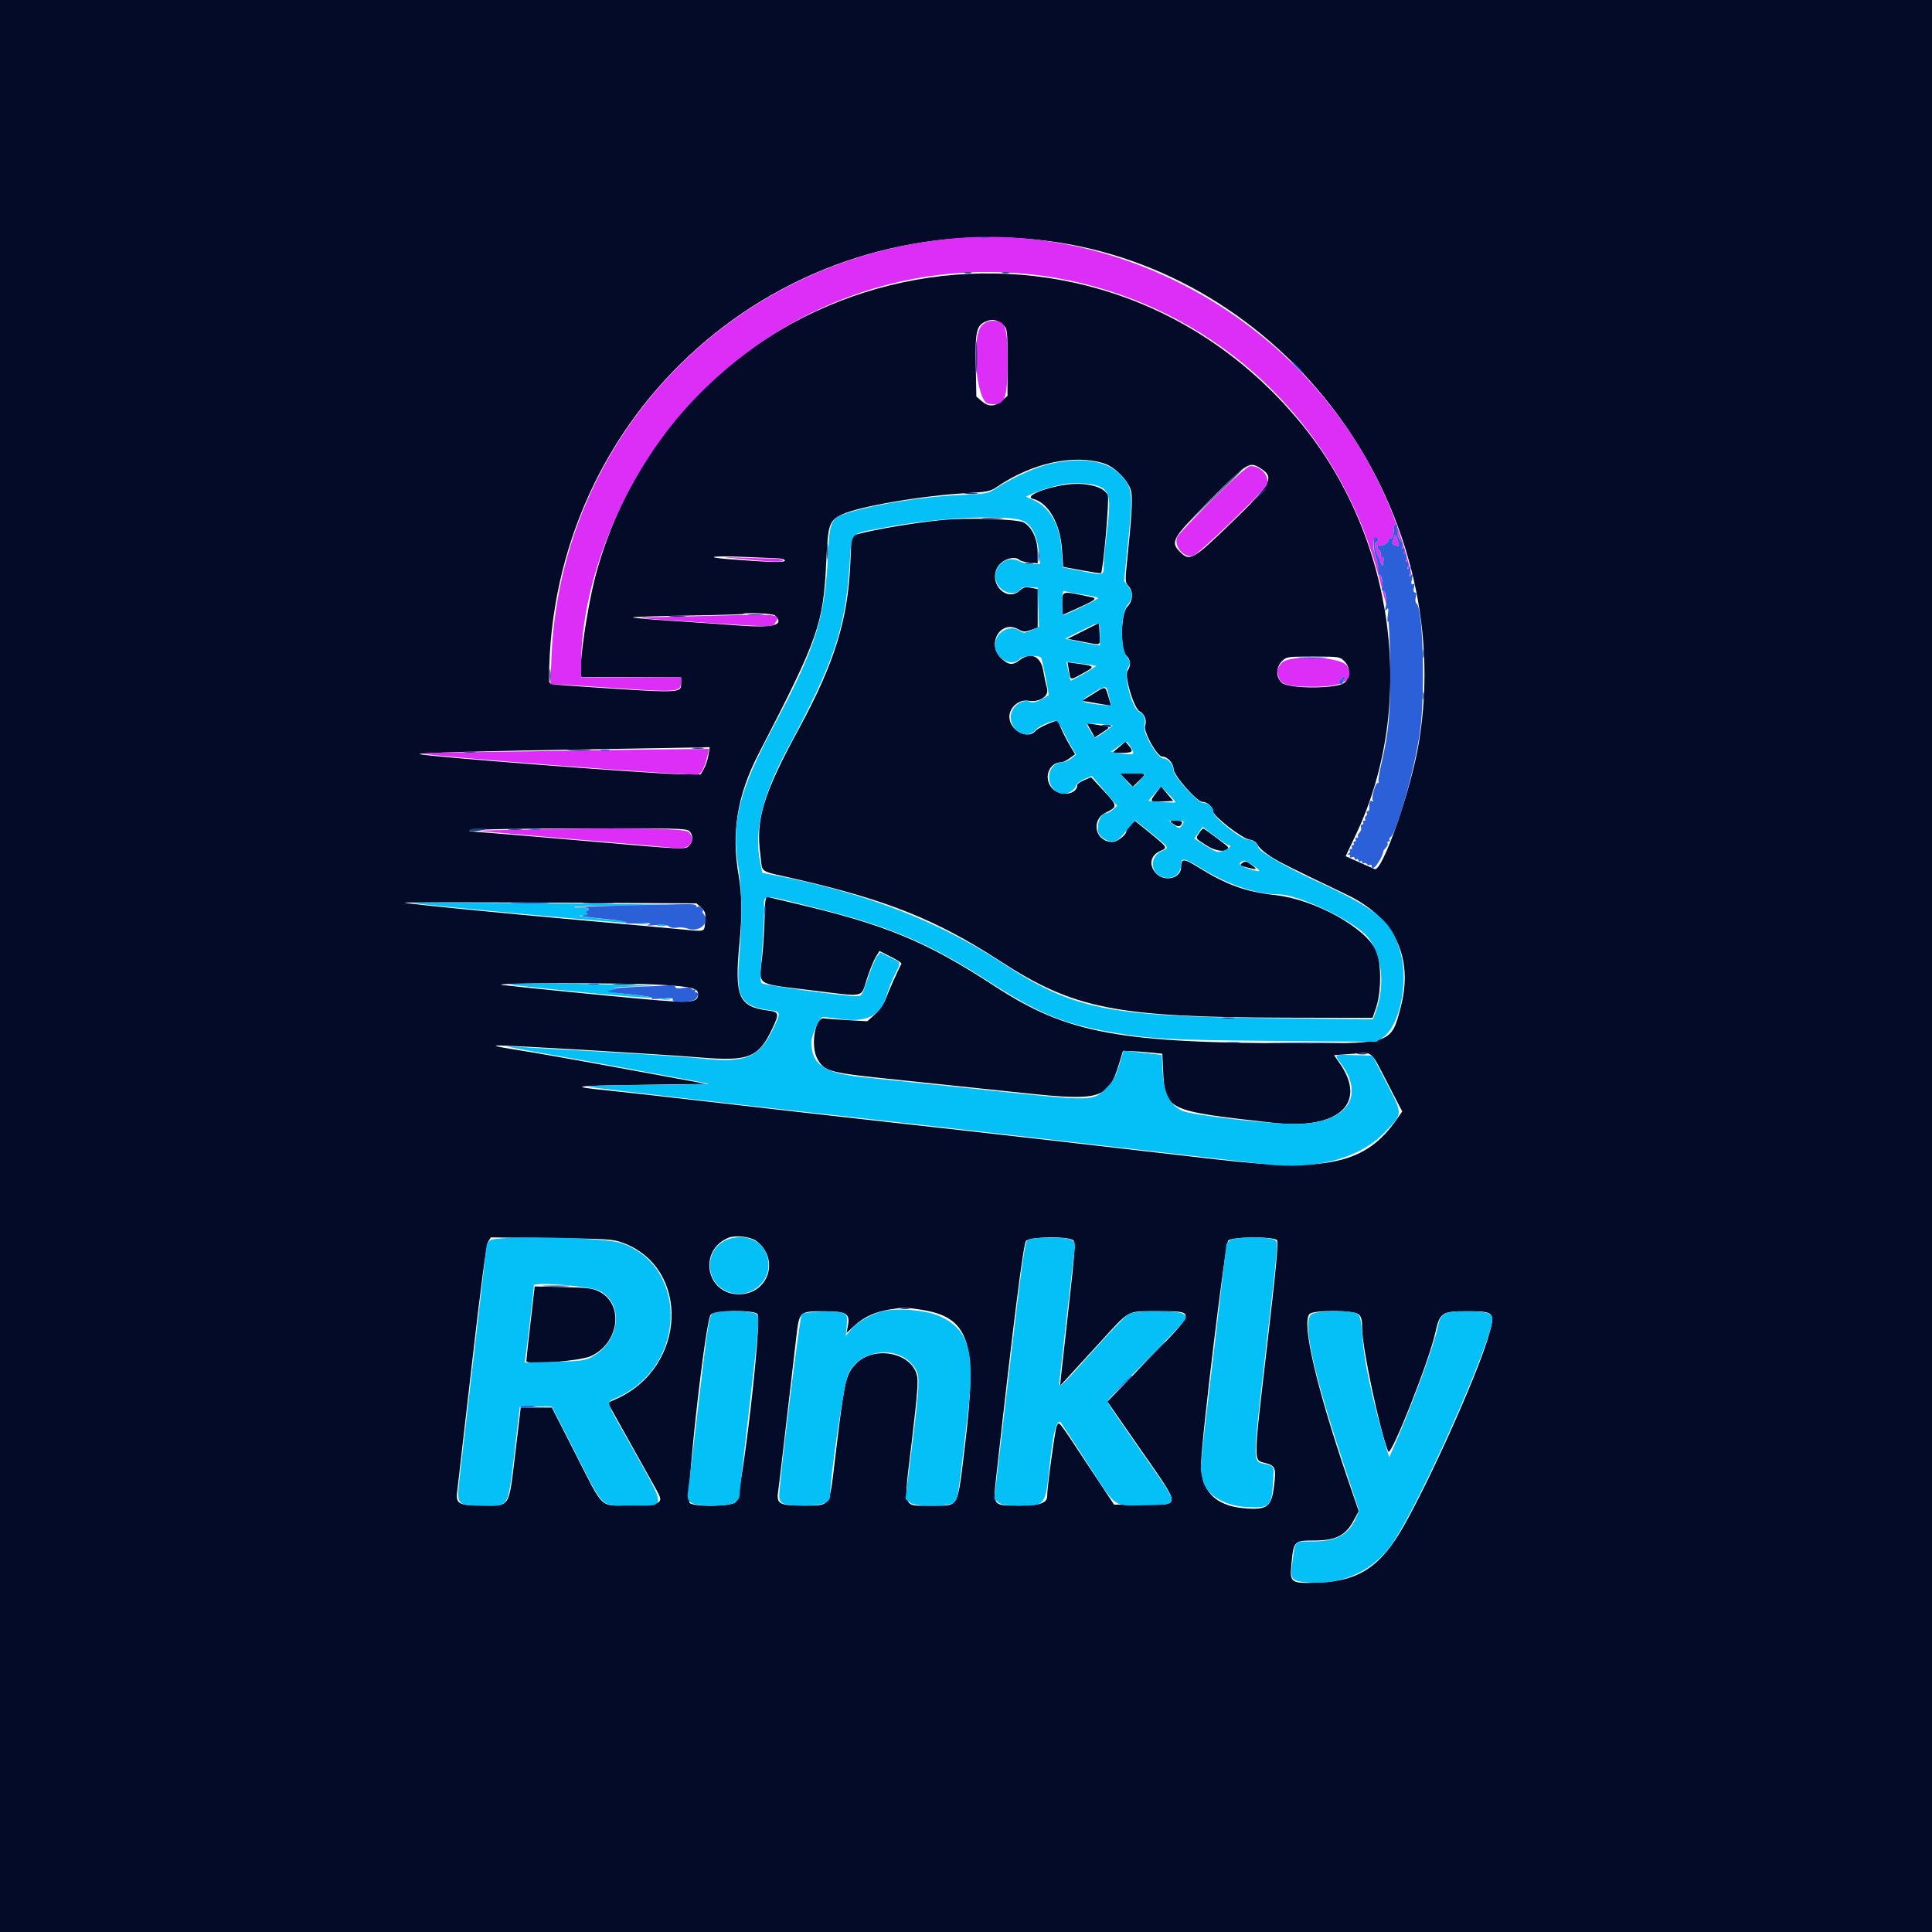 <svg id="svg" version="1.1" xmlns="http://www.w3.org/2000/svg" xmlns:xlink="http://www.w3.org/1999/xlink" width="400" height="400" viewBox="0, 0, 400,400"><g id="svgg"><path id="path0" d="M0.000 200.000 L 0.000 400.000 200.000 400.000 L 400.000 400.000 400.000 200.000 L 400.000 0.000 200.000 0.000 L 0.000 0.000 0.000 200.000 M216.502 49.833 C 265.879 55.917,301.942 104.401,293.769 153.711 C 292.130 163.597,286.187 180.596,284.601 179.935 C 284.369 179.838,282.924 179.198,281.390 178.512 L 278.600 177.265 280.670 172.910 C 293.552 145.815,288.775 110.892,268.937 87.136 C 225.386 34.982,142.451 52.525,123.664 117.866 C 121.515 125.340,119.409 140.422,120.545 140.208 C 120.739 140.172,125.425 140.163,130.957 140.188 L 141.016 140.234 141.016 141.393 C 141.016 143.599,141.561 143.587,117.285 141.928 C 113.951 141.701,113.672 141.618,113.673 140.860 C 113.737 85.330,161.494 43.055,216.502 49.833 M207.715 67.300 C 208.563 68.077,208.594 68.347,208.594 75.033 L 208.594 81.962 207.392 82.973 C 205.892 84.235,204.656 84.256,203.244 83.043 L 202.148 82.101 202.023 75.768 C 201.882 68.631,202.156 67.402,204.071 66.573 C 205.466 65.969,206.482 66.172,207.715 67.300 M228.602 95.956 C 230.899 96.683,233.830 99.755,234.222 101.847 C 234.506 103.358,234.268 107.415,233.426 115.430 C 232.917 120.279,232.926 120.544,233.634 121.314 C 234.695 122.469,234.588 124.432,233.398 125.621 C 232.041 126.979,231.895 134.558,233.203 135.742 C 234.111 136.564,234.208 137.783,233.453 138.878 C 232.732 139.923,234.737 146.623,235.968 147.282 C 236.976 147.821,237.491 149.174,237.092 150.233 C 236.654 151.397,239.556 156.641,240.638 156.641 C 241.721 156.641,242.969 158.017,242.969 159.210 C 242.969 160.507,247.819 166.016,248.961 166.016 C 249.956 166.016,251.172 167.103,251.172 167.992 C 251.172 168.956,257.135 173.585,258.690 173.828 C 259.503 173.955,260.105 174.354,260.411 174.970 C 260.670 175.491,261.817 176.521,262.961 177.259 C 264.863 178.487,267.148 179.633,278.777 185.193 C 288.718 189.946,292.687 198.126,290.038 208.398 C 288.074 216.012,288.059 216.018,270.132 216.009 C 231.630 215.989,221.015 214.028,205.859 204.132 C 191.649 194.854,183.202 191.378,164.063 186.935 C 161.592 186.361,159.307 185.817,158.984 185.725 C 158.492 185.584,158.384 186.258,158.308 189.947 C 158.259 192.361,158.032 196.035,157.804 198.111 C 157.134 204.223,156.198 203.580,167.848 205.012 C 179.426 206.434,178.190 206.687,179.498 202.631 C 180.069 200.861,180.884 198.846,181.310 198.153 L 182.085 196.891 184.428 198.074 C 185.717 198.724,186.708 199.380,186.630 199.531 C 185.719 201.296,183.947 205.269,183.426 206.713 C 183.028 207.819,182.132 209.117,181.164 209.992 L 179.561 211.440 175.361 211.200 C 173.050 211.068,170.941 210.911,170.672 210.851 C 168.772 210.427,167.723 216.536,169.235 219.225 C 170.738 221.899,171.431 222.076,186.573 223.634 C 194.065 224.405,205.519 225.606,212.026 226.302 C 227.786 227.989,229.493 227.473,231.652 220.364 L 232.498 217.578 234.120 217.624 C 235.012 217.649,236.845 217.781,238.193 217.917 L 240.644 218.164 240.803 221.484 C 241.205 229.916,241.341 229.981,263.672 232.466 C 277.032 233.952,283.135 228.535,277.434 220.249 L 276.206 218.464 279.951 218.189 C 284.389 217.863,283.623 217.224,287.316 224.333 L 290.318 230.111 289.252 231.649 C 282.782 240.985,274.893 242.737,251.563 240.016 C 233.037 237.856,200.645 234.170,183.008 232.217 C 174.199 231.241,158.730 229.489,148.633 228.323 C 138.535 227.157,128.340 226.012,125.977 225.779 C 117.558 224.949,118.337 224.802,132.206 224.609 L 146.247 224.414 135.917 222.512 C 118.758 219.354,110.978 217.974,106.055 217.215 C 103.380 216.804,102.038 216.475,102.930 216.451 C 105.164 216.390,136.793 218.261,144.922 218.935 C 155.129 219.782,157.096 218.976,159.986 212.770 C 161.372 209.792,161.289 209.522,158.891 209.204 C 152.894 208.409,152.021 206.279,153.113 195.117 C 153.660 189.526,153.601 185.063,152.930 181.250 C 151.377 172.438,152.647 164.620,157.002 156.177 C 169.582 131.790,170.449 129.320,171.079 116.067 C 171.438 108.509,171.663 107.844,174.295 106.533 C 177.556 104.910,190.952 102.602,200.000 102.106 C 204.437 101.862,205.025 101.741,206.445 100.775 C 213.703 95.839,222.311 93.967,228.602 95.956 M260.829 96.864 C 264.031 98.817,263.354 100.110,254.807 108.368 C 246.992 115.918,246.333 116.290,244.318 114.276 C 242.267 112.224,242.675 111.486,249.902 104.180 C 258.232 95.760,258.607 95.509,260.829 96.864 M220.461 100.383 C 215.975 101.057,211.993 102.815,213.880 103.289 C 217.068 104.089,219.529 108.419,219.886 113.859 L 220.117 117.366 223.973 118.076 C 226.093 118.467,227.879 118.734,227.941 118.671 C 228.409 118.190,229.713 103.296,229.355 102.511 C 228.526 100.691,224.624 99.757,220.461 100.383 M194.922 107.681 C 189.554 108.206,181.382 109.572,177.696 110.559 L 176.291 110.935 176.059 116.503 C 175.567 128.267,172.763 137.330,165.453 150.781 C 157.969 164.553,156.420 169.635,157.439 177.075 C 157.965 180.922,156.764 180.136,165.052 182.053 C 183.777 186.384,193.942 190.467,206.836 198.835 C 222.388 208.929,230.899 210.619,266.601 210.702 L 284.178 210.742 284.911 208.594 C 286.019 205.344,286.014 199.221,284.901 196.814 C 282.686 192.020,272.216 186.244,264.077 185.324 C 257.765 184.611,253.985 183.240,247.913 179.462 C 245.053 177.682,244.550 177.697,244.537 179.561 C 244.521 181.825,241.217 182.683,239.423 180.889 C 237.737 179.204,238.137 177.041,240.300 176.145 C 241.789 175.528,241.736 175.440,238.097 172.481 L 234.982 169.949 234.093 170.785 C 233.603 171.244,233.203 171.823,233.203 172.070 C 233.203 172.863,231.324 174.316,230.300 174.316 C 226.807 174.316,225.756 169.843,228.880 168.278 C 231.438 166.997,231.428 166.866,228.542 163.764 L 225.902 160.927 224.474 161.523 C 223.689 161.851,223.047 162.293,223.047 162.505 C 223.047 164.474,219.639 165.012,217.939 163.311 C 215.913 161.286,217.073 157.813,219.774 157.813 C 220.088 157.813,220.848 157.440,221.463 156.985 L 222.582 156.158 221.416 154.181 C 220.775 153.093,219.981 151.532,219.653 150.711 C 219.324 149.890,219.018 149.219,218.972 149.219 C 218.179 149.219,214.893 150.726,214.425 151.304 C 212.838 153.263,208.984 151.206,208.984 148.401 C 208.984 146.443,210.953 144.762,212.884 145.071 C 215.300 145.457,217.248 144.146,216.761 142.461 C 216.562 141.774,216.210 140.129,215.979 138.806 C 215.450 135.786,213.356 134.900,211.044 136.719 C 209.637 137.826,208.710 137.694,207.187 136.172 C 204.239 133.223,207.179 128.327,210.745 130.248 C 211.866 130.851,212.207 130.875,213.436 130.430 L 214.844 129.921 214.844 125.942 L 214.844 121.962 213.432 121.697 C 212.306 121.486,211.846 121.596,211.161 122.240 C 208.498 124.741,204.692 120.969,206.449 117.570 C 207.346 115.837,210.039 114.924,211.152 115.976 C 211.356 116.168,212.271 116.393,213.184 116.474 L 214.844 116.622 214.835 114.463 C 214.824 111.696,213.725 109.244,212.034 108.213 C 210.791 107.455,200.500 107.135,194.922 107.681 M160.840 115.581 C 161.798 115.606,162.500 115.814,162.500 116.071 C 162.500 116.509,159.172 116.419,150.695 115.752 C 145.605 115.351,147.636 115.024,153.575 115.288 C 156.658 115.425,159.927 115.557,160.840 115.581 M219.922 124.995 L 219.922 127.334 221.973 126.424 C 226.522 124.407,227.263 123.923,226.172 123.686 C 219.672 122.272,219.922 122.219,219.922 124.995 M160.469 127.422 C 162.505 129.458,160.208 130.052,152.539 129.475 C 148.887 129.200,142.512 128.756,138.374 128.490 C 134.235 128.223,130.934 127.920,131.037 127.817 C 131.141 127.713,136.285 127.545,142.468 127.443 C 148.652 127.341,153.784 127.189,153.874 127.105 C 154.288 126.718,160.042 126.995,160.469 127.422 M224.289 130.627 L 221.040 132.262 224.289 132.886 C 228.136 133.625,227.804 133.797,227.658 131.141 L 227.539 128.991 224.289 130.627 M278.338 136.896 C 279.564 138.122,279.612 140.044,278.448 141.283 C 277.176 142.637,266.786 142.680,265.357 141.338 C 264.119 140.174,264.143 138.165,265.412 136.896 C 266.339 135.969,266.552 135.938,271.875 135.938 C 277.198 135.938,277.411 135.969,278.338 136.896 M221.300 138.772 C 221.657 140.936,221.477 140.897,224.201 139.399 C 226.823 137.958,226.783 137.894,222.915 137.371 L 221.026 137.115 221.300 138.772 M226.348 143.650 L 224.034 145.097 225.787 145.386 C 226.751 145.545,228.104 145.775,228.794 145.899 L 230.050 146.124 229.505 144.313 C 228.793 141.949,228.999 141.992,226.348 143.650 M225.845 151.202 L 226.672 152.673 228.188 151.670 C 230.000 150.470,230.028 150.516,227.241 150.079 L 225.018 149.730 225.845 151.202 M231.655 154.705 L 230.303 155.859 232.339 155.859 C 234.531 155.859,234.754 155.612,233.691 154.358 L 233.008 153.551 231.655 154.705 M146.676 156.348 C 146.529 157.261,146.105 158.535,145.734 159.180 L 145.059 160.352 140.596 160.284 C 134.279 160.188,87.282 156.553,86.856 156.127 C 86.596 155.867,101.294 155.460,123.438 155.115 C 134.072 154.949,143.712 154.785,144.859 154.750 L 146.944 154.688 146.676 156.348 M233.204 161.525 L 234.531 162.893 235.820 161.643 C 237.459 160.055,237.549 160.156,234.494 160.156 L 231.878 160.156 233.204 161.525 M239.289 164.251 C 237.959 165.995,238.038 166.087,240.739 165.939 L 242.895 165.820 241.635 164.323 L 240.376 162.827 239.289 164.251 M242.796 170.495 C 243.776 171.236,244.392 171.240,244.673 170.508 C 244.847 170.053,244.578 169.922,243.468 169.922 C 242.127 169.922,242.085 169.957,242.796 170.495 M142.725 172.078 C 143.591 172.943,143.522 174.341,142.572 175.201 C 141.808 175.892,141.201 175.863,122.552 174.230 C 111.975 173.304,101.958 172.461,100.293 172.356 C 92.543 171.868,99.122 171.583,119.679 171.517 C 139.895 171.451,142.154 171.506,142.725 172.078 M248.265 172.480 C 247.486 173.670,247.382 173.509,250.011 175.167 C 251.902 176.359,254.387 176.496,254.276 175.403 C 254.257 175.219,249.778 171.851,249.175 171.568 C 249.044 171.506,248.635 171.917,248.265 172.480 M257.215 178.671 C 256.602 179.119,256.711 179.220,258.232 179.606 C 260.333 180.139,260.449 180.051,259.025 178.998 C 258.079 178.299,257.795 178.247,257.215 178.671 M145.186 187.950 C 146.036 188.743,146.145 189.119,145.992 190.731 C 145.770 193.085,146.355 192.923,140.234 192.330 C 137.334 192.049,128.896 191.284,121.484 190.629 C 104.343 189.117,84.297 187.132,83.789 186.897 C 83.574 186.798,97.079 186.787,113.801 186.874 L 144.203 187.032 145.186 187.950 M137.012 203.903 C 143.180 204.282,144.531 204.622,144.531 205.795 C 144.531 207.622,143.241 207.741,133.203 206.841 C 125.652 206.164,108.037 204.411,104.102 203.944 C 100.169 203.478,129.512 203.441,137.012 203.903 M156.548 256.903 C 161.530 260.623,159.153 267.972,152.970 267.967 C 146.181 267.962,144.489 258.923,150.781 256.277 C 152.212 255.675,155.362 256.017,156.548 256.903 M128.997 257.322 C 143.025 262.548,142.177 283.078,127.663 289.607 L 125.834 290.430 130.413 298.633 C 132.932 303.145,135.418 307.592,135.939 308.516 C 137.487 311.264,137.084 311.502,130.665 311.632 C 124.030 311.767,125.162 312.811,119.141 301.000 L 114.258 291.423 111.035 291.414 C 109.263 291.410,107.809 291.450,107.805 291.504 C 107.802 291.558,107.296 295.782,106.682 300.892 C 105.303 312.372,105.708 311.719,99.967 311.719 C 94.946 311.719,94.318 311.375,94.653 308.815 C 94.767 307.942,96.129 296.152,97.679 282.617 C 99.548 266.297,100.686 257.702,101.058 257.100 L 101.618 256.193 114.188 256.340 C 125.859 256.477,126.918 256.548,128.997 257.322 M222.270 256.841 C 222.667 257.320,222.488 259.830,221.332 270.025 C 220.547 276.951,219.809 283.584,219.693 284.766 L 219.481 286.914 220.740 285.547 C 221.433 284.795,224.463 281.489,227.475 278.199 C 234.088 270.977,233.176 271.484,239.545 271.484 C 247.738 271.484,247.806 271.147,237.488 281.747 L 229.273 290.187 236.136 300.071 C 244.646 312.328,244.605 311.523,236.719 311.523 L 230.664 311.523 225.186 303.246 C 218.819 293.624,219.319 294.249,218.782 295.253 C 218.456 295.863,216.797 308.008,216.797 309.788 C 216.797 311.180,215.236 311.719,211.207 311.719 C 205.379 311.719,205.565 311.975,206.337 305.030 C 209.748 274.347,211.870 257.557,212.414 256.934 C 213.239 255.990,221.499 255.912,222.270 256.841 M264.399 256.771 C 264.721 257.158,264.168 262.978,262.260 279.322 C 259.510 302.881,259.523 302.280,261.751 302.844 C 264.079 303.434,264.242 303.818,263.780 307.630 C 263.244 312.046,262.365 312.689,257.454 312.254 C 251.564 311.732,248.605 308.608,248.682 302.993 C 248.752 297.955,253.646 257.620,254.280 256.856 C 254.960 256.037,263.729 255.963,264.399 256.771 M109.832 273.892 C 109.353 278.046,108.967 281.601,108.973 281.792 C 109.001 282.648,120.090 281.800,122.338 280.770 C 128.231 278.073,129.243 270.004,124.018 267.383 C 122.713 266.728,121.508 266.580,116.582 266.470 L 110.702 266.339 109.832 273.892 M190.346 271.102 C 200.680 272.596,202.396 277.598,199.843 298.785 C 198.169 312.678,198.678 311.719,192.983 311.719 C 186.656 311.719,187.050 312.972,188.782 298.380 C 189.972 288.346,190.157 285.855,189.805 284.593 C 188.487 279.873,180.653 278.572,177.096 282.482 C 175.052 284.730,174.864 285.612,172.864 302.294 C 171.675 312.209,172.013 311.719,166.374 311.719 C 161.341 311.719,160.728 311.382,161.101 308.824 C 161.298 307.472,162.254 299.342,164.872 276.758 C 165.479 271.525,165.522 271.484,170.508 271.484 C 175.274 271.484,176.024 271.929,175.552 274.473 L 175.273 275.977 177.015 274.377 C 178.901 272.645,181.138 271.630,184.191 271.120 C 186.888 270.669,187.341 270.667,190.346 271.102 M156.801 271.997 C 157.873 272.780,153.584 309.967,152.299 311.035 C 151.248 311.908,143.944 312.037,142.804 311.203 C 141.888 310.534,146.024 273.422,147.153 272.174 C 147.950 271.293,155.646 271.152,156.801 271.997 M281.317 272.131 C 281.863 272.625,282.031 273.349,282.031 275.205 C 282.031 279.041,285.749 296.510,287.421 300.527 C 287.948 301.793,295.850 281.880,297.139 276.040 C 298.086 271.745,298.461 271.484,303.701 271.484 C 309.619 271.484,309.706 271.604,307.971 277.324 C 305.557 285.276,296.160 306.208,290.630 315.948 C 285.885 324.303,281.429 327.295,273.206 327.644 C 267.211 327.898,267.021 327.776,267.375 323.889 C 267.817 319.043,267.910 318.945,272.076 318.945 C 276.543 318.945,278.551 317.939,280.225 314.863 L 281.309 312.872 279.140 306.533 C 272.627 287.501,269.475 274.021,271.085 272.081 C 271.835 271.177,280.309 271.218,281.317 272.131 " stroke="none" fill="#040b28" fill-rule="evenodd"></path><path id="path1" d="M196.094 49.487 C 150.658 54.262,116.086 90.763,114.186 135.966 L 113.947 141.658 116.055 141.747 C 117.215 141.796,122.910 142.158,128.711 142.551 C 140.284 143.335,141.016 143.255,141.016 141.202 L 141.016 140.234 130.664 140.234 L 120.313 140.234 120.312 137.715 C 120.312 119.230,129.913 96.871,144.113 82.281 C 190.832 34.284,269.825 56.004,285.978 121.289 C 286.562 123.652,287.056 125.276,287.075 124.897 C 287.117 124.060,285.333 116.564,284.528 114.191 C 283.967 112.540,284.608 110.516,285.324 111.675 C 285.444 111.869,285.286 112.126,284.973 112.246 C 284.372 112.476,284.595 113.624,285.728 116.145 L 286.225 117.252 286.414 116.262 C 286.528 115.665,286.432 115.304,286.173 115.351 C 285.936 115.394,285.791 115.135,285.850 114.776 C 285.910 114.416,285.778 114.010,285.557 113.874 C 285.097 113.589,285.009 112.852,285.449 112.968 C 286.122 113.146,287.500 112.404,287.500 111.865 C 287.500 111.544,287.657 111.379,287.849 111.498 C 288.263 111.754,288.798 109.895,288.465 109.357 C 288.339 109.152,288.377 108.986,288.551 108.987 C 288.922 108.991,289.951 111.937,291.482 117.383 C 292.086 119.531,292.482 120.622,292.363 119.807 C 292.010 117.397,289.971 110.635,288.322 106.403 C 273.943 69.506,234.897 45.410,196.094 49.487 M203.303 67.365 C 200.939 69.729,202.092 83.251,204.688 83.606 C 208.063 84.068,208.594 82.898,208.594 75.000 C 208.594 67.469,208.207 66.406,205.469 66.406 C 204.708 66.406,203.907 66.761,203.303 67.365 M251.064 103.418 C 247.218 107.231,243.915 110.747,243.725 111.230 C 242.997 113.079,245.100 115.569,246.989 115.094 C 248.076 114.821,261.968 101.450,262.322 100.336 C 262.891 98.542,261.059 96.484,258.893 96.484 C 258.333 96.484,255.749 98.772,251.064 103.418 M288.537 111.410 C 288.409 111.902,288.285 112.384,288.263 112.481 C 288.241 112.577,288.572 112.786,288.999 112.944 C 289.707 113.205,289.745 113.126,289.431 112.031 C 288.977 110.449,288.818 110.338,288.537 111.410 M152.344 115.614 C 159.453 116.338,162.109 116.453,162.109 116.036 C 162.109 115.795,161.163 115.625,159.826 115.625 C 158.571 115.625,155.626 115.546,153.283 115.450 C 149.026 115.276,149.025 115.276,152.344 115.614 M150.977 127.392 C 146.250 127.526,139.922 127.684,136.914 127.743 C 130.259 127.875,130.223 127.870,146.627 128.964 C 159.347 129.812,159.876 129.818,160.370 129.143 C 161.787 127.205,161.230 127.101,150.977 127.392 M265.263 137.357 C 264.394 138.462,264.333 138.768,264.703 140.152 C 265.128 141.739,266.710 142.188,271.875 142.188 C 278.204 142.188,280.471 140.815,278.923 137.922 C 277.833 135.886,266.780 135.428,265.263 137.357 M278.133 140.811 C 277.861 141.138,277.486 141.406,277.300 141.406 C 277.113 141.406,277.257 141.060,277.620 140.637 C 277.982 140.213,278.357 139.946,278.453 140.041 C 278.549 140.137,278.405 140.483,278.133 140.811 M112.109 155.506 C 104.053 155.641,95.190 155.775,92.415 155.805 C 89.640 155.835,87.443 155.930,87.533 156.015 C 88.065 156.526,143.352 160.726,144.547 160.347 C 145.280 160.114,145.969 158.730,146.480 156.463 L 146.800 155.048 136.779 155.155 C 131.267 155.214,120.166 155.372,112.109 155.506 M105.664 171.819 L 98.633 171.977 104.102 172.478 C 107.109 172.754,115.986 173.518,123.828 174.176 C 131.670 174.834,138.916 175.470,139.930 175.589 C 142.803 175.926,144.327 174.014,142.578 172.266 C 141.766 171.453,128.848 171.297,105.664 171.819 " stroke="none" fill="#dc2ef7" fill-rule="evenodd"></path><path id="path2" d="M217.773 95.947 C 214.821 96.562,209.792 98.785,206.527 100.918 C 204.510 102.235,204.441 102.249,198.828 102.483 C 191.356 102.794,181.530 104.345,175.611 106.147 C 172.041 107.234,171.771 107.801,171.424 114.948 C 170.787 128.082,168.877 134.092,160.154 150.408 C 152.899 163.979,151.349 170.297,152.924 179.883 C 153.619 184.110,153.676 190.931,153.076 197.914 C 152.327 206.628,153.298 208.337,159.473 209.172 C 161.650 209.466,161.679 209.608,160.206 212.723 C 157.235 219.002,154.528 220.153,145.117 219.138 C 141.834 218.784,131.235 218.106,114.648 217.188 C 110.781 216.974,106.563 216.713,105.273 216.608 C 103.984 216.503,107.324 217.183,112.695 218.119 C 118.066 219.054,125.889 220.464,130.078 221.252 C 134.268 222.040,139.541 223.020,141.797 223.431 C 144.053 223.842,146.250 224.255,146.680 224.349 C 147.109 224.442,141.309 224.562,133.789 224.615 C 124.536 224.681,120.748 224.822,122.070 225.051 C 123.930 225.374,158.204 229.307,177.734 231.438 C 187.281 232.481,221.608 236.385,244.922 239.081 C 252.334 239.938,260.068 240.831,262.109 241.065 C 272.386 242.244,281.388 239.861,286.523 234.601 C 290.540 230.487,290.517 230.908,287.081 224.263 L 284.129 218.555 280.346 218.443 C 276.142 218.319,276.178 218.298,277.527 220.067 C 282.678 226.820,279.058 232.276,269.144 232.700 C 264.368 232.905,246.476 230.888,244.641 229.939 C 242.120 228.636,240.967 226.251,240.714 221.820 L 240.520 218.418 238.717 218.202 C 237.725 218.083,235.947 217.882,234.766 217.756 L 232.617 217.525 231.720 220.510 C 231.010 222.871,230.477 223.841,229.168 225.150 C 226.242 228.075,226.836 228.064,203.516 225.610 C 192.236 224.423,181.074 223.261,178.711 223.027 C 170.728 222.238,168.000 220.405,167.981 215.820 C 167.975 214.350,169.714 210.547,170.392 210.546 C 170.671 210.546,172.327 210.745,174.073 210.989 C 179.542 211.754,182.447 210.222,183.603 205.964 C 183.881 204.940,184.608 203.096,185.218 201.867 C 186.603 199.079,186.687 199.414,184.298 198.203 L 182.268 197.175 181.594 198.007 C 181.223 198.465,180.364 200.507,179.686 202.545 C 178.471 206.191,178.431 206.250,177.214 206.240 C 174.489 206.217,158.110 203.969,157.702 203.562 C 157.381 203.241,157.391 201.605,157.738 197.364 C 157.997 194.194,158.208 190.239,158.206 188.574 C 158.203 184.902,156.951 184.963,169.189 188.036 C 184.393 191.855,192.265 195.223,204.841 203.291 C 215.051 209.841,220.177 211.967,229.870 213.673 C 238.063 215.114,241.892 215.324,263.477 215.509 L 284.961 215.694 286.328 214.780 C 289.712 212.518,291.627 203.620,290.041 197.531 C 288.253 190.665,285.546 188.400,271.289 181.839 C 266.389 179.584,260.547 176.152,260.547 175.528 C 260.547 174.737,259.375 173.828,258.354 173.828 C 257.001 173.828,251.222 169.217,251.193 168.114 C 251.167 167.093,250.213 166.252,249.055 166.229 C 247.981 166.207,242.976 160.720,242.972 159.560 C 242.967 158.360,241.862 157.031,240.868 157.031 C 239.638 157.031,236.560 151.744,236.931 150.268 C 237.268 148.923,236.871 147.844,235.876 147.399 C 234.390 146.736,232.594 140.021,233.469 138.397 C 234.130 137.168,234.125 137.101,233.285 135.965 C 231.919 134.117,231.995 126.987,233.398 125.319 C 234.591 123.902,234.637 122.704,233.552 121.325 L 232.729 120.279 233.598 111.800 C 234.616 101.872,234.502 100.957,231.915 98.270 C 229.169 95.417,224.214 94.603,217.773 95.947 M226.663 100.412 C 229.857 101.299,230.137 102.483,229.105 110.757 C 228.784 113.327,228.520 116.166,228.519 117.067 C 228.515 119.186,228.594 119.165,223.980 118.252 L 220.031 117.470 219.807 114.027 C 219.461 108.686,217.473 105.137,213.915 103.508 L 212.400 102.815 214.110 102.065 C 215.640 101.395,217.879 100.719,220.117 100.253 C 221.679 99.928,225.230 100.014,226.663 100.412 M212.008 107.928 C 213.675 108.826,214.751 111.030,215.077 114.212 L 215.342 116.797 213.770 116.797 C 212.906 116.797,211.695 116.534,211.080 116.213 C 207.587 114.392,204.328 118.959,207.125 121.755 C 208.343 122.973,210.389 123.154,211.151 122.111 C 211.512 121.618,212.079 121.469,213.250 121.558 L 214.855 121.680 214.982 125.731 L 215.109 129.782 213.535 130.486 C 212.156 131.104,211.864 131.122,211.167 130.635 C 208.577 128.820,205.029 131.817,206.256 134.781 C 207.181 137.013,209.885 137.892,211.178 136.381 C 211.721 135.747,214.873 135.575,215.550 136.142 C 215.731 136.294,217.241 143.833,217.108 143.922 C 215.215 145.191,213.929 145.659,213.283 145.313 C 212.410 144.846,211.019 145.297,210.105 146.342 C 207.444 149.382,211.687 154.051,214.433 151.104 C 215.168 150.314,217.568 149.238,218.624 149.225 C 218.877 149.221,219.525 150.142,220.064 151.270 C 220.603 152.397,221.437 153.971,221.916 154.767 L 222.789 156.213 221.844 157.000 C 221.324 157.432,220.527 157.792,220.072 157.800 C 216.465 157.856,216.164 163.399,219.719 164.291 C 220.847 164.574,222.470 163.694,222.822 162.608 C 222.946 162.226,223.725 161.630,224.554 161.283 L 226.060 160.653 228.683 163.752 L 231.306 166.852 230.437 167.606 C 229.959 168.020,229.358 168.359,229.102 168.359 C 228.019 168.359,227.171 170.052,227.299 171.957 C 227.368 172.988,228.929 174.219,230.166 174.219 C 231.270 174.219,231.664 173.896,233.925 171.140 L 235.009 169.819 238.305 172.470 C 242.223 175.622,242.143 175.488,240.539 176.196 C 238.098 177.273,238.043 180.473,240.449 181.478 C 242.571 182.365,244.531 181.126,244.531 178.897 C 244.531 177.557,245.304 177.673,248.148 179.444 C 254.045 183.114,259.949 185.156,264.661 185.156 C 268.701 185.156,280.006 190.493,282.986 193.808 C 286.043 197.208,286.874 203.711,284.946 209.131 L 284.268 211.036 263.911 210.815 C 228.960 210.436,222.249 209.063,207.227 199.221 C 194.156 190.658,178.890 184.784,160.463 181.228 L 157.839 180.721 157.386 178.544 C 156.058 172.173,157.817 164.764,162.909 155.273 C 172.606 137.199,174.934 130.401,175.863 117.440 C 176.415 109.743,175.599 110.671,183.082 109.230 C 194.144 107.101,209.212 106.423,212.008 107.928 M224.184 123.089 C 225.922 123.355,227.344 123.693,227.344 123.839 C 227.344 124.086,220.654 127.344,220.148 127.344 C 220.024 127.344,219.922 126.182,219.922 124.763 C 219.922 122.701,220.033 122.225,220.474 122.394 C 220.777 122.510,222.447 122.823,224.184 123.089 M227.734 131.284 L 227.734 133.662 226.270 133.414 C 225.464 133.277,223.841 132.951,222.664 132.688 L 220.523 132.212 223.836 130.589 C 228.014 128.543,227.734 128.493,227.734 131.284 M225.977 137.680 C 226.406 137.763,226.843 137.844,226.947 137.861 C 227.051 137.877,225.927 138.597,224.448 139.461 C 222.970 140.325,221.719 140.984,221.668 140.926 C 221.617 140.868,221.396 139.965,221.177 138.919 L 220.778 137.017 222.987 137.273 C 224.201 137.413,225.547 137.597,225.977 137.680 M229.472 143.582 C 229.616 144.350,229.838 145.249,229.965 145.581 C 230.166 146.104,229.863 146.146,227.696 145.894 C 223.494 145.408,223.383 145.259,226.016 143.632 C 228.885 141.860,229.148 141.856,229.472 143.582 M230.370 150.184 C 230.507 150.290,227.072 152.734,226.786 152.734 C 226.519 152.734,225.004 150.342,225.001 149.917 C 225.000 149.688,230.054 149.940,230.370 150.184 M234.134 154.715 C 235.048 156.263,234.900 156.361,232.216 155.981 L 229.976 155.664 231.487 154.590 C 233.353 153.264,233.275 153.260,234.134 154.715 M236.052 161.523 C 235.452 162.275,234.785 162.891,234.570 162.891 C 234.355 162.891,233.689 162.275,233.089 161.523 L 231.998 160.156 234.570 160.156 L 237.143 160.156 236.052 161.523 M243.340 166.122 C 243.243 166.195,241.943 166.157,240.451 166.038 L 237.737 165.820 239.050 164.328 L 240.363 162.836 241.940 164.412 C 242.807 165.279,243.437 166.049,243.340 166.122 M244.831 170.703 C 244.236 171.656,244.187 171.656,242.969 170.703 L 241.992 169.939 243.656 169.931 C 245.222 169.922,245.291 169.967,244.831 170.703 M254.355 175.000 C 255.176 175.000,254.563 175.669,253.336 176.113 C 252.057 176.575,251.859 176.521,249.630 175.105 L 247.276 173.608 248.134 172.400 L 248.992 171.192 251.507 173.096 C 252.891 174.143,254.172 175.000,254.355 175.000 M259.391 179.159 C 261.384 180.477,261.124 180.723,258.619 179.891 C 256.357 179.140,256.094 178.630,257.723 178.156 C 257.782 178.139,258.532 178.590,259.391 179.159 M85.352 186.929 C 86.285 187.291,131.534 191.429,133.829 191.362 C 134.667 191.337,132.891 191.075,129.883 190.778 C 121.489 189.951,118.657 189.564,120.508 189.498 C 121.672 189.456,121.921 189.345,121.484 189.063 C 121.094 188.810,121.061 188.682,121.387 188.678 C 121.655 188.675,121.875 188.491,121.875 188.269 C 121.875 188.047,121.266 187.907,120.522 187.957 C 119.777 188.007,119.045 187.925,118.894 187.774 C 118.743 187.623,123.073 187.500,128.516 187.500 C 133.958 187.500,138.338 187.437,138.249 187.359 C 138.159 187.281,126.133 187.119,111.523 186.997 C 96.914 186.876,85.137 186.845,85.352 186.929 M136.235 191.683 C 136.721 191.776,137.424 191.772,137.798 191.675 C 138.171 191.577,137.773 191.500,136.914 191.505 C 136.055 191.509,135.749 191.589,136.235 191.683 M106.250 203.948 C 118.414 205.324,133.780 206.727,134.868 206.559 C 135.349 206.485,133.281 206.168,130.273 205.854 C 127.119 205.525,125.456 205.228,126.345 205.153 C 127.456 205.058,127.728 204.923,127.321 204.665 C 126.963 204.439,128.748 204.280,132.227 204.230 C 136.751 204.165,136.076 204.106,128.320 203.886 C 114.402 203.493,102.523 203.526,106.250 203.948 M137.012 206.916 C 137.495 207.009,138.286 207.009,138.770 206.916 C 139.253 206.823,138.857 206.747,137.891 206.747 C 136.924 206.747,136.528 206.823,137.012 206.916 M151.953 256.255 C 145.045 257.473,145.448 267.120,152.437 267.846 C 155.905 268.207,159.117 265.375,159.113 261.962 C 159.108 258.086,155.930 255.554,151.953 256.255 M101.428 256.830 C 101.072 257.186,100.781 257.531,100.781 257.597 C 100.781 257.662,99.634 267.537,98.233 279.541 C 96.831 291.546,95.454 303.374,95.173 305.827 C 94.502 311.686,94.529 311.719,100.000 311.719 C 105.727 311.719,105.055 313.152,106.962 296.875 L 107.625 291.211 110.942 291.211 L 114.258 291.211 119.236 300.977 C 125.153 312.585,124.244 311.719,130.516 311.719 C 138.169 311.719,138.178 312.858,130.417 298.930 C 124.936 289.093,125.242 290.607,128.418 289.046 C 142.293 282.228,142.333 261.932,128.481 257.328 C 124.980 256.164,102.508 255.751,101.428 256.830 M212.751 256.747 C 212.176 257.167,211.593 261.321,208.958 283.798 L 205.845 310.352 206.677 311.035 C 207.339 311.579,208.261 311.719,211.194 311.719 C 216.515 311.719,216.439 311.825,217.360 302.998 C 218.035 296.523,218.818 293.614,219.639 294.531 C 219.735 294.639,222.231 298.464,225.187 303.031 C 231.310 312.496,230.322 311.791,237.263 311.636 C 244.221 311.480,244.183 311.889,238.058 303.097 C 229.759 291.185,229.297 290.500,229.297 290.113 C 229.297 289.908,232.988 286.012,237.500 281.454 C 246.391 272.473,245.976 272.985,245.089 272.098 C 244.232 271.241,235.233 271.209,233.672 272.058 C 233.092 272.374,229.717 275.874,226.172 279.837 C 219.055 287.793,219.145 287.716,219.383 285.645 C 219.476 284.839,220.167 278.730,220.920 272.070 C 221.672 265.410,222.385 259.417,222.504 258.752 C 222.878 256.662,222.042 256.250,217.430 256.250 C 214.810 256.250,213.196 256.421,212.751 256.747 M254.520 256.864 C 254.182 257.201,253.906 257.552,253.906 257.642 C 253.906 257.855,250.637 285.721,249.415 295.929 C 248.898 300.243,248.544 304.110,248.628 304.523 C 248.712 304.936,248.882 305.754,249.006 306.340 C 249.663 309.464,253.416 311.784,258.204 312.027 C 262.870 312.264,263.243 311.925,263.551 307.173 C 263.804 303.256,263.977 303.569,261.236 302.960 C 259.501 302.574,259.516 301.568,261.505 284.375 C 264.747 256.360,264.638 257.529,264.078 256.855 C 263.344 255.970,255.407 255.977,254.520 256.864 M124.059 267.224 C 129.323 269.933,128.406 277.828,122.461 280.978 C 121.107 281.695,120.078 281.826,114.748 281.959 L 108.597 282.113 108.796 280.998 C 108.974 279.998,110.547 266.642,110.547 266.129 C 110.547 265.354,122.272 266.304,124.059 267.224 M182.713 271.494 C 180.298 272.102,177.496 273.713,176.276 275.192 L 175.129 276.584 175.305 274.463 C 175.462 272.576,175.385 272.290,174.613 271.877 C 173.512 271.288,166.631 271.492,165.991 272.133 C 165.579 272.546,161.349 306.622,161.334 309.654 C 161.326 311.394,162.150 311.719,166.576 311.719 C 170.407 311.719,171.875 311.147,171.875 309.654 C 171.875 305.616,174.763 286.224,175.628 284.453 C 178.363 278.853,186.963 278.438,189.737 283.772 C 190.472 285.185,190.336 287.340,188.662 300.781 L 187.470 310.352 188.310 311.035 C 189.564 312.056,196.562 312.032,197.591 311.003 C 198.332 310.262,198.276 310.634,200.416 292.383 C 201.905 279.692,200.562 275.201,194.458 272.458 C 191.743 271.238,185.699 270.742,182.713 271.494 M147.464 272.020 C 146.826 272.486,146.467 274.817,144.683 290.086 C 143.556 299.728,142.543 308.198,142.432 308.908 C 142.076 311.179,143.065 311.719,147.583 311.719 C 151.763 311.719,153.112 311.122,153.137 309.262 C 153.143 308.787,154.085 300.400,155.230 290.625 C 157.100 274.663,157.252 272.782,156.720 272.168 C 155.949 271.277,148.640 271.160,147.464 272.020 M271.531 272.121 C 269.554 273.505,271.790 283.798,278.405 303.773 L 281.401 312.819 280.693 314.389 C 279.149 317.812,276.640 319.141,271.719 319.141 C 267.936 319.141,268.219 318.848,267.578 323.414 C 267.062 327.084,267.299 327.372,271.054 327.641 C 278.078 328.143,284.488 325.117,288.305 319.496 C 294.111 310.947,308.984 277.524,308.984 273.027 C 308.984 271.879,307.651 271.484,303.770 271.484 C 298.861 271.484,298.280 271.801,297.654 274.816 C 296.804 278.910,292.435 290.800,288.525 299.660 L 287.607 301.739 286.989 299.600 C 283.962 289.116,282.429 282.012,282.068 276.801 C 281.827 273.320,281.642 272.451,281.047 272.016 C 279.937 271.205,272.726 271.284,271.531 272.121 " stroke="none" fill="#04c0f7" fill-rule="evenodd"></path><path id="path3" d="M268.359 75.977 C 269.088 76.729,269.772 77.344,269.880 77.344 C 269.987 77.344,269.479 76.729,268.750 75.977 C 268.021 75.225,267.337 74.609,267.230 74.609 C 267.122 74.609,267.631 75.225,268.359 75.977 M288.767 108.853 C 288.497 108.962,288.371 109.204,288.486 109.390 C 288.804 109.905,288.248 111.744,287.849 111.498 C 287.657 111.379,287.500 111.544,287.500 111.865 C 287.500 112.404,286.122 113.146,285.449 112.968 C 285.009 112.852,285.097 113.589,285.557 113.874 C 285.778 114.010,285.910 114.416,285.850 114.776 C 285.791 115.135,285.936 115.394,286.173 115.351 C 286.432 115.304,286.528 115.665,286.414 116.262 L 286.225 117.252 285.728 116.145 C 284.595 113.624,284.372 112.476,284.973 112.246 C 285.286 112.126,285.444 111.869,285.324 111.675 C 284.408 110.192,284.022 112.648,284.795 115.042 C 285.253 116.459,285.538 117.961,285.428 118.380 C 285.319 118.799,285.380 119.049,285.564 118.935 C 286.005 118.662,286.490 121.297,286.111 121.910 C 285.934 122.196,285.980 122.286,286.225 122.134 C 286.754 121.807,287.212 124.215,286.896 125.660 C 286.702 126.544,286.744 126.643,287.109 126.172 C 287.465 125.712,287.513 125.964,287.331 127.344 C 287.203 128.311,287.233 128.899,287.397 128.651 C 287.561 128.403,287.750 132.358,287.816 137.440 C 287.942 147.156,287.565 151.438,285.988 158.191 C 285.564 160.011,285.301 161.636,285.404 161.804 C 285.508 161.972,285.435 162.109,285.241 162.109 C 284.752 162.109,283.887 165.151,284.222 165.693 C 284.390 165.965,284.321 166.028,284.045 165.858 C 283.625 165.598,283.439 166.142,283.489 167.480 C 283.499 167.749,283.340 167.969,283.137 167.969 C 282.933 167.969,282.868 168.132,282.991 168.332 C 283.115 168.532,283.034 168.808,282.813 168.945 C 282.591 169.082,282.510 169.358,282.634 169.558 C 282.757 169.758,282.662 169.922,282.422 169.922 C 282.182 169.922,282.094 170.098,282.227 170.313 C 282.359 170.527,282.263 170.703,282.013 170.703 C 281.762 170.703,281.656 170.962,281.778 171.278 C 281.899 171.594,281.750 172.100,281.447 172.403 C 281.144 172.706,281.005 173.063,281.138 173.196 C 281.271 173.329,281.165 173.438,280.901 173.438 C 280.638 173.438,280.531 173.613,280.664 173.828 C 280.797 174.043,280.709 174.219,280.469 174.219 C 280.229 174.219,280.141 174.395,280.273 174.609 C 280.406 174.824,280.318 175.000,280.078 175.000 C 279.838 175.000,279.750 175.176,279.883 175.391 C 280.016 175.605,279.928 175.781,279.688 175.781 C 279.447 175.781,279.350 175.942,279.472 176.139 C 279.593 176.335,279.472 176.585,279.202 176.694 C 278.821 176.847,278.826 176.898,279.222 176.922 C 279.504 176.939,279.626 177.127,279.495 177.339 C 279.358 177.561,279.515 177.626,279.863 177.493 C 280.197 177.365,280.469 177.464,280.469 177.716 C 280.469 177.966,280.645 178.062,280.859 177.930 C 281.074 177.797,281.250 177.885,281.250 178.125 C 281.250 178.365,281.426 178.453,281.641 178.320 C 281.855 178.188,282.031 178.275,282.031 178.516 C 282.031 178.756,282.195 178.851,282.395 178.728 C 282.595 178.604,282.871 178.684,283.008 178.906 C 283.145 179.128,283.421 179.208,283.621 179.085 C 283.821 178.961,283.984 179.050,283.984 179.283 C 283.984 180.760,286.050 178.132,286.430 176.172 C 286.451 176.064,286.702 175.743,286.987 175.457 C 287.273 175.171,287.407 174.775,287.285 174.578 C 287.163 174.380,287.260 174.219,287.500 174.219 C 287.740 174.219,287.837 174.058,287.716 173.861 C 287.594 173.665,287.647 173.445,287.832 173.373 C 289.066 172.893,292.982 158.962,294.009 151.401 C 295.110 143.285,294.621 125.781,293.269 124.944 C 293.042 124.804,292.976 124.244,293.119 123.675 C 293.281 123.028,293.213 122.656,292.934 122.656 C 292.655 122.656,292.587 122.285,292.747 121.647 C 292.930 120.918,292.870 120.718,292.533 120.926 C 292.188 121.139,292.133 120.866,292.321 119.885 C 292.515 118.876,292.475 118.696,292.154 119.141 C 291.832 119.587,291.785 119.401,291.959 118.359 C 292.132 117.322,292.085 117.133,291.766 117.578 C 291.434 118.040,291.381 117.939,291.515 117.102 C 291.618 116.456,291.531 116.134,291.293 116.281 C 291.054 116.429,290.978 116.125,291.098 115.500 C 291.219 114.866,291.143 114.570,290.898 114.721 C 290.655 114.871,290.587 114.640,290.722 114.123 C 290.864 113.583,290.793 113.372,290.527 113.537 C 290.261 113.702,290.190 113.491,290.332 112.951 C 290.453 112.488,290.419 112.191,290.256 112.291 C 289.843 112.547,288.905 109.555,289.232 109.026 C 289.520 108.560,289.506 108.555,288.767 108.853 M289.431 112.031 C 289.745 113.126,289.707 113.205,288.999 112.944 C 288.572 112.786,288.241 112.577,288.263 112.481 C 288.767 110.266,288.909 110.212,289.431 112.031 M214.950 115.234 C 214.950 116.201,215.026 116.597,215.119 116.113 C 215.213 115.630,215.213 114.839,215.119 114.355 C 215.026 113.872,214.950 114.268,214.950 115.234 M269.255 136.228 C 270.714 136.303,272.999 136.302,274.333 136.226 C 275.666 136.150,274.473 136.089,271.680 136.089 C 268.887 136.090,267.795 136.152,269.255 136.228 M277.646 140.606 C 277.062 141.288,277.062 141.365,277.655 141.592 C 278.008 141.727,278.172 141.713,278.019 141.560 C 277.866 141.408,277.940 141.043,278.184 140.749 C 278.428 140.456,278.549 140.137,278.453 140.041 C 278.357 139.946,277.994 140.200,277.646 140.606 M124.516 155.354 C 125.002 155.448,125.705 155.444,126.079 155.347 C 126.452 155.249,126.055 155.172,125.195 155.177 C 124.336 155.181,124.030 155.261,124.516 155.354 M109.869 171.765 C 110.462 171.854,111.341 171.852,111.822 171.759 C 112.302 171.667,111.816 171.593,110.742 171.596 C 109.668 171.599,109.275 171.675,109.869 171.765 M106.348 187.010 C 108.228 187.081,111.304 187.081,113.184 187.010 C 115.063 186.938,113.525 186.879,109.766 186.879 C 106.006 186.879,104.468 186.938,106.348 187.010 M128.516 187.500 C 123.037 187.619,118.818 187.774,119.141 187.844 C 119.463 187.915,120.210 187.942,120.801 187.903 C 121.392 187.864,121.875 188.021,121.875 188.252 C 121.875 188.483,121.655 188.675,121.387 188.678 C 121.049 188.682,121.073 188.794,121.462 189.040 C 121.868 189.297,121.596 189.433,120.485 189.525 C 119.638 189.595,121.582 189.906,124.805 190.215 C 128.416 190.562,130.289 190.877,129.688 191.037 C 129.150 191.180,130.205 191.237,132.031 191.163 C 134.399 191.068,135.071 191.134,134.375 191.395 C 133.669 191.658,134.021 191.698,135.647 191.537 C 137.154 191.389,138.088 191.475,138.477 191.797 C 138.801 192.066,139.534 192.183,140.134 192.061 C 140.727 191.942,141.756 192.035,142.421 192.268 C 144.864 193.125,147.130 190.977,145.657 189.202 C 145.415 188.910,145.348 188.672,145.508 188.672 C 145.668 188.672,145.582 188.410,145.316 188.090 C 145.051 187.770,144.677 187.605,144.487 187.723 C 144.296 187.840,144.141 187.751,144.141 187.523 C 144.141 187.262,143.097 187.142,141.309 187.197 C 139.751 187.245,133.994 187.381,128.516 187.500 M121.978 203.796 C 122.572 203.886,123.451 203.883,123.931 203.791 C 124.412 203.698,123.926 203.624,122.852 203.627 C 121.777 203.630,121.384 203.706,121.978 203.796 M132.227 204.297 C 129.219 204.423,127.021 204.587,127.344 204.662 C 127.666 204.737,127.227 204.912,126.367 205.051 C 125.142 205.249,125.979 205.420,130.252 205.843 C 133.756 206.189,135.428 206.492,134.940 206.690 C 134.522 206.859,135.393 206.891,136.877 206.759 C 138.865 206.583,139.500 206.639,139.295 206.971 C 138.865 207.666,143.272 207.565,143.973 206.864 C 144.629 206.208,144.706 205.469,144.118 205.469 C 143.890 205.469,143.829 205.266,143.983 205.018 C 144.149 204.749,144.090 204.672,143.837 204.829 C 143.604 204.973,143.303 204.912,143.167 204.693 C 143.024 204.461,142.281 204.398,141.383 204.541 C 140.355 204.706,139.844 204.641,139.844 204.347 C 139.844 204.104,139.360 203.943,138.770 203.987 C 138.179 204.031,135.234 204.171,132.227 204.297 M263.794 215.917 C 267.407 215.982,273.207 215.982,276.685 215.917 C 280.163 215.852,277.207 215.800,270.117 215.800 C 263.027 215.800,260.182 215.853,263.794 215.917 M232.018 287.012 L 229.883 289.258 232.129 287.123 C 234.216 285.139,234.554 284.766,234.264 284.766 C 234.203 284.766,233.192 285.776,232.018 287.012 M107.668 291.325 C 107.563 291.495,108.124 291.572,108.914 291.497 C 111.330 291.269,111.615 291.109,109.691 291.061 C 108.683 291.036,107.773 291.155,107.668 291.325 " stroke="none" fill="#2b60d8" fill-rule="evenodd"></path><path id="path4" d="M202.637 49.111 C 203.335 49.197,204.478 49.197,205.176 49.111 C 205.874 49.024,205.303 48.953,203.906 48.953 C 202.510 48.953,201.938 49.024,202.637 49.111 M199.707 56.519 C 200.083 56.618,200.698 56.618,201.074 56.519 C 201.450 56.421,201.143 56.341,200.391 56.341 C 199.639 56.341,199.331 56.421,199.707 56.519 M207.520 56.519 C 207.896 56.618,208.511 56.618,208.887 56.519 C 209.263 56.421,208.955 56.341,208.203 56.341 C 207.451 56.341,207.144 56.421,207.520 56.519 M202.107 74.023 C 202.108 77.031,202.169 78.210,202.244 76.643 C 202.318 75.076,202.317 72.615,202.242 71.174 C 202.167 69.734,202.107 71.016,202.107 74.023 M250.972 103.223 L 244.727 109.570 251.074 103.325 C 256.971 97.523,257.599 96.875,257.320 96.875 C 257.263 96.875,254.407 99.731,250.972 103.223 M260.333 102.832 L 258.789 104.492 260.449 102.948 C 261.993 101.512,262.289 101.172,261.993 101.172 C 261.930 101.172,261.182 101.919,260.333 102.832 M199.909 102.236 C 200.611 102.323,201.666 102.321,202.253 102.232 C 202.840 102.143,202.266 102.072,200.977 102.074 C 199.688 102.076,199.207 102.149,199.909 102.236 M203.613 107.318 C 204.634 107.399,206.304 107.399,207.324 107.318 C 208.345 107.238,207.510 107.172,205.469 107.172 C 203.428 107.172,202.593 107.238,203.613 107.318 M171.225 114.063 C 171.225 115.674,171.294 116.333,171.378 115.527 C 171.463 114.722,171.463 113.403,171.378 112.598 C 171.294 111.792,171.225 112.451,171.225 114.063 M212.407 116.683 C 212.893 116.776,213.596 116.772,213.969 116.675 C 214.343 116.577,213.945 116.500,213.086 116.505 C 212.227 116.509,211.921 116.589,212.407 116.683 M154.972 127.235 C 155.665 127.321,156.896 127.323,157.706 127.238 C 158.517 127.154,157.949 127.083,156.445 127.081 C 154.941 127.080,154.278 127.149,154.972 127.235 M138.770 127.628 C 139.575 127.713,140.894 127.713,141.699 127.628 C 142.505 127.544,141.846 127.475,140.234 127.475 C 138.623 127.475,137.964 127.544,138.770 127.628 M294.630 135.352 C 294.634 136.211,294.714 136.517,294.808 136.031 C 294.901 135.545,294.897 134.842,294.800 134.468 C 294.702 134.095,294.625 134.492,294.630 135.352 M113.789 139.844 C 113.789 141.025,113.862 141.509,113.952 140.918 C 114.041 140.327,114.041 139.360,113.952 138.770 C 113.862 138.179,113.789 138.662,113.789 139.844 M294.622 144.141 C 294.622 144.893,294.702 145.200,294.801 144.824 C 294.899 144.448,294.899 143.833,294.801 143.457 C 294.702 143.081,294.622 143.389,294.622 144.141 M228.125 150.150 C 228.125 150.232,228.564 150.384,229.102 150.486 C 229.639 150.589,230.078 150.522,230.078 150.336 C 230.078 150.151,229.639 150.000,229.102 150.000 C 228.564 150.000,228.125 150.067,228.125 150.150 M143.457 154.967 C 144.048 155.057,145.015 155.057,145.605 154.967 C 146.196 154.878,145.713 154.805,144.531 154.805 C 143.350 154.805,142.866 154.878,143.457 154.967 M117.871 155.366 C 118.999 155.445,120.845 155.445,121.973 155.366 C 123.101 155.287,122.178 155.223,119.922 155.223 C 117.666 155.223,116.743 155.287,117.871 155.366 M96.191 155.749 C 96.782 155.838,97.749 155.838,98.340 155.749 C 98.931 155.659,98.447 155.586,97.266 155.586 C 96.084 155.586,95.601 155.659,96.191 155.749 M97.266 171.880 C 97.266 172.124,97.899 172.178,98.926 172.021 C 101.201 171.672,101.258 171.484,99.089 171.484 C 98.086 171.484,97.266 171.662,97.266 171.880 M105.371 171.767 C 106.069 171.854,107.212 171.854,107.910 171.767 C 108.608 171.680,108.037 171.609,106.641 171.609 C 105.244 171.609,104.673 171.680,105.371 171.767 M121.174 187.008 C 122.615 187.083,125.076 187.083,126.643 187.009 C 128.210 186.935,127.031 186.873,124.023 186.873 C 121.016 186.872,119.734 186.933,121.174 187.008 M158.302 188.477 C 158.306 189.336,158.386 189.642,158.479 189.156 C 158.573 188.670,158.569 187.967,158.472 187.593 C 158.374 187.220,158.297 187.617,158.302 188.477 M127.246 203.804 C 128.374 203.883,130.220 203.883,131.348 203.804 C 132.476 203.725,131.553 203.660,129.297 203.660 C 127.041 203.660,126.118 203.725,127.246 203.804 M253.223 210.827 C 253.813 210.916,254.780 210.916,255.371 210.827 C 255.962 210.737,255.479 210.664,254.297 210.664 C 253.115 210.664,252.632 210.737,253.223 210.827 M254.206 215.908 C 254.908 215.995,255.963 215.993,256.550 215.904 C 257.137 215.815,256.563 215.744,255.273 215.746 C 253.984 215.748,253.504 215.821,254.206 215.908 M281.152 218.244 C 281.636 218.338,282.427 218.338,282.910 218.244 C 283.394 218.151,282.998 218.075,282.031 218.075 C 281.064 218.075,280.669 218.151,281.152 218.244 M112.808 266.305 C 114.159 266.382,116.269 266.381,117.496 266.304 C 118.723 266.227,117.617 266.164,115.039 266.165 C 112.461 266.166,111.457 266.229,112.808 266.305 M186.626 270.979 C 187.112 271.073,187.815 271.069,188.188 270.972 C 188.562 270.874,188.164 270.797,187.305 270.802 C 186.445 270.806,186.140 270.886,186.626 270.979 M237.687 281.348 L 234.180 284.961 237.793 281.453 C 239.780 279.524,241.406 277.898,241.406 277.840 C 241.406 277.557,240.945 277.992,237.687 281.348 " stroke="none" fill="#153c7b" fill-rule="evenodd"></path></g></svg>